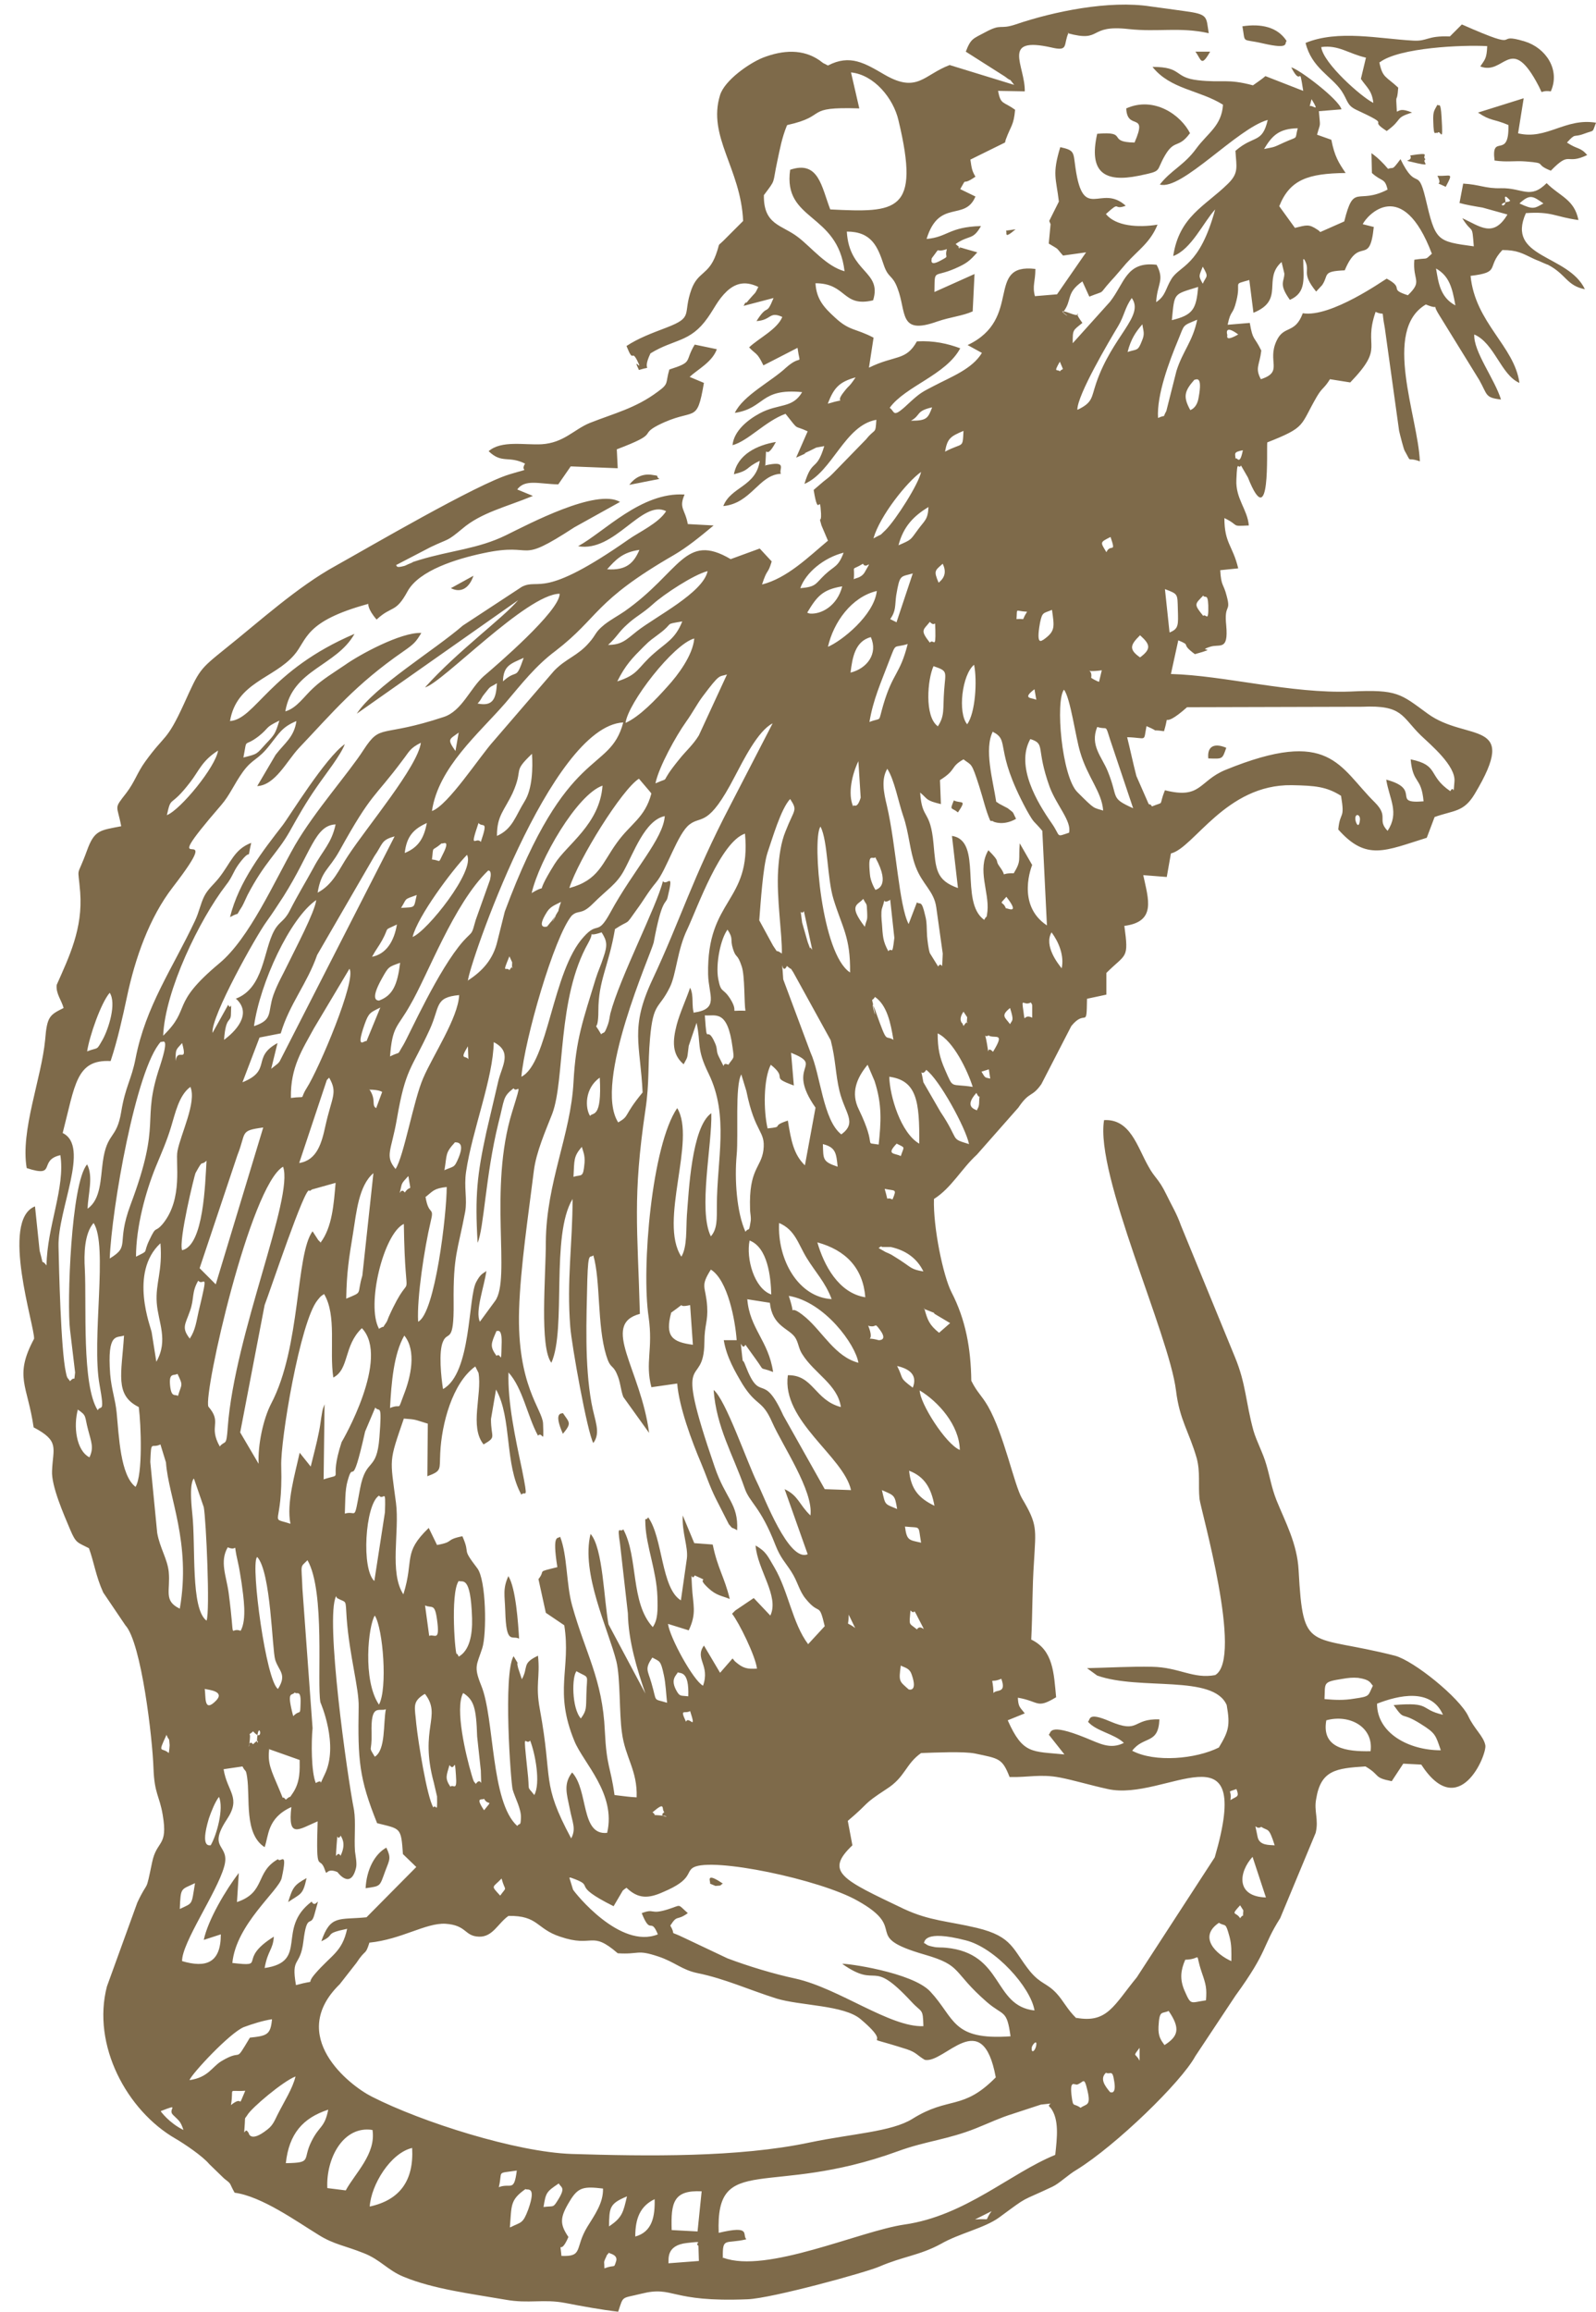 <?xml version="1.0" encoding="UTF-8" standalone="no"?><svg xmlns="http://www.w3.org/2000/svg" xmlns:xlink="http://www.w3.org/1999/xlink" clip-rule="evenodd" fill="#7e6a4a" fill-rule="evenodd" height="5011" image-rendering="optimizeQuality" preserveAspectRatio="xMidYMid meet" shape-rendering="geometricPrecision" text-rendering="geometricPrecision" version="1" viewBox="965.0 710.0 3462.0 5011.0" width="3462" zoomAndPan="magnify"><g><g id="change1_1"><path d="M2287 5594c1,1 20,4 14,19 -5,15 -1,5 -25,14 0,-15 -2,-12 2,-21 1,-2 3,-6 3,-7 1,-1 3,-4 5,-6zm193 -17l1 34 -66 5c1,-8 -6,-39 40,-44 43,-5 14,0 25,6zm-2 -30l-56 -3c-2,-60 4,-87 65,-84l-9 88zm602 -26l36 -18c-19,25 3,15 -36,18zm-737 37c0,-40 11,-66 42,-81 1,37 -5,71 -42,81zm-57 -22c1,-40 0,-49 39,-65 -8,34 -10,46 -39,65zm-215 2c4,-48 0,-59 34,-83 2,4 25,-10 6,44 -12,32 -15,27 -39,39zm112 63c-4,-41 -4,2 15,-42 -19,-28 -19,-42 3,-78 18,-30 30,-32 72,-27 1,31 -18,57 -34,83 -28,46 -8,65 -56,63zm-39 -107c5,-31 6,-33 33,-51 5,9 15,8 0,33 -13,21 -9,15 -33,18zm-97 -43c9,-37 -7,-29 39,-36 -6,48 -13,26 -39,36zm-280 42c3,-47 45,-116 92,-127 4,71 -27,113 -92,127zm766 112c-1,-47 5,-30 51,-41 -10,-10 12,-31 -60,-14 -7,-176 109,-75 389,-177 60,-22 108,-25 170,-50 30,-12 50,-22 79,-31l61 -20c41,-4 7,-3 21,7 19,25 14,65 10,102 -98,40 -195,132 -327,151 -97,14 -299,107 -393,72zm-818 -147l-40 -5c-3,-65 35,-136 98,-126 8,52 -38,94 -58,131zm-130 -59c7,-64 37,-98 92,-116 -8,40 -19,34 -36,68 -21,41 3,47 -56,48zm-271 -113c44,-17 14,-4 26,8 14,14 16,13 23,33 -31,-15 -49,-40 -49,-40zm1986 -57c16,-4 16,-21 24,13 8,34 -3,28 -15,37 -15,-11 -16,0 -19,-22 -6,-42 7,-26 10,-29zm-1834 44c7,-41 -9,-28 31,-31 -19,45 -1,7 -31,31zm37 59c-7,-14 -10,19 -7,-19 1,-16 -1,-8 6,-19 9,-15 76,-72 104,-83 -6,26 -25,55 -39,83 -6,12 -10,23 -22,32 -39,31 -41,6 -41,6zm1861 -129c10,5 14,-9 18,19 5,30 -9,23 -9,23 -11,-13 -23,-29 -9,-42zm73 -54l0 28c-9,-18 -16,-7 0,-28zm-234 0c0,-6 14,-22 9,-2 -3,10 -10,14 -9,2zm297 -80c26,38 21,55 -9,74 -8,-11 -14,-19 -13,-40 2,-37 7,-27 22,-34zm-1734 -148c70,-7 122,-43 165,-41 47,3 41,27 73,28 30,1 41,-29 64,-45 65,-1 60,28 112,45 73,25 66,-15 125,36 48,3 40,-9 88,7 36,12 51,29 85,36 59,12 111,36 171,55 52,16 147,14 183,45 83,70 -23,26 100,65 21,7 22,13 39,23 43,9 125,-120 154,38 -72,73 -101,40 -181,90 -45,28 -131,32 -222,51 -155,33 -355,30 -517,25 -120,-4 -325,-69 -433,-124 -50,-25 -185,-132 -70,-244l36 -46c21,-32 19,-15 28,-43zm-259 206c-36,60 -12,21 -62,51 -21,13 -28,35 -69,41 5,-14 88,-103 118,-115 19,-7 41,-14 61,-17 -3,34 -11,36 -49,40zm2029 -169c39,-1 19,-22 36,28 9,26 11,34 9,60 -35,5 -32,12 -47,-22 -10,-24 -8,-43 2,-66zm-567 -36c2,-2 -2,-30 91,-6 64,16 141,102 149,152 -91,-10 -66,-124 -192,-136 -8,-1 -20,0 -27,-2 -16,-3 -14,-5 -20,-8zm640 -44c15,9 14,-3 23,30 5,19 4,32 4,53 -32,-14 -73,-52 -27,-83zm46 -38l7 11c-2,23 3,3 -7,17 -9,-15 -22,-4 0,-28zm-2300 8c2,-48 2,-41 33,-56 -8,49 -4,42 -33,56zm698 -66c8,30 13,15 -3,37 -21,-23 -17,-16 3,-37zm1629 -47l29 88c-66,-2 -59,-55 -29,-88zm-1479 45c60,21 -7,12 93,62l20 -34c2,-2 5,-4 8,-6 25,24 47,24 80,9 64,-27 48,-43 65,-53 41,-23 275,26 356,72 115,64 4,76 146,117 83,24 58,36 135,103 36,31 43,15 51,74 -128,9 -120,-39 -174,-97 -39,-42 -185,-62 -191,-60 81,57 59,-16 150,82 23,25 25,13 26,53 -72,3 -183,-82 -277,-103 -47,-10 -103,-27 -148,-44l-93 -44c-39,-19 -16,-1 -31,-27 16,-25 13,-9 38,-27 -24,-21 -12,-18 -44,-8 -39,12 -27,-3 -56,8 20,50 19,7 35,46 -82,33 -180,-90 -184,-97l-8 -26zm-499 -47c-9,-16 -12,21 -9,-22 3,-39 0,-6 9,-22 1,3 13,16 0,43zm1997 -63c15,10 16,-1 29,40 -11,-1 -33,1 -37,-18 -8,-41 -6,-13 8,-22zm-401 415c-20,-19 -28,-38 -44,-55 -21,-22 -33,-19 -56,-46 -39,-48 -37,-76 -116,-95 -63,-15 -102,-15 -158,-41 -134,-64 -173,-80 -112,-138l-10 -53c51,-43 29,-33 84,-69 41,-26 41,-54 75,-78 30,-1 92,-4 117,1 52,11 59,10 75,51 40,1 67,-7 109,1 31,6 67,17 104,25 125,28 318,-147 232,148l-169 260c-50,61 -64,100 -131,88zm-919 -447c29,-25 18,-6 25,0 -18,13 27,10 -11,7 -22,-2 -1,4 -15,-7zm-366 -29c9,17 21,-1 0,25 -21,-31 -3,-21 0,-25zm-593 101c-1,-1 -24,9 -4,-58 5,-15 14,-37 22,-47 11,25 -5,83 -18,105zm2225 -122c7,18 1,15 -13,24 4,-25 -11,-15 13,-24zm-1532 -105c11,28 23,92 9,118 -18,-23 -9,-3 -15,-54 -10,-95 -5,-51 6,-64zm-175 53c12,17 11,-23 14,22 3,38 -6,18 -12,25 -13,-19 -8,-25 -2,-47zm-390 -34l65 23c0,20 2,47 -15,72 -11,16 0,1 -15,14 -13,-15 1,14 -15,-24 -17,-40 -25,-55 -21,-86zm337 -120c37,48 -13,74 19,192 0,0 7,30 7,30 1,43 -2,14 -8,24 -14,-23 -33,-143 -37,-181 -3,-37 -10,-48 18,-65zm-561 88c7,18 5,1 7,23 0,0 -1,14 -2,17 -15,-14 -25,4 -5,-39zm188 -7c25,28 13,-26 9,12 -3,28 10,-4 -9,16 -12,-15 -10,26 -7,-11 2,-19 -6,-5 7,-17zm2328 -24c51,-14 103,15 96,67 -52,1 -107,-6 -96,-67zm-2040 -24c-6,31 0,88 -24,103 -15,-25 -6,-7 -7,-51 -2,-66 16,-46 31,-52zm651 27c-14,-30 -3,-16 9,-23 15,46 -3,9 -9,23zm-483 -62c23,15 28,32 30,94l8 74c1,51 3,9 -11,29 -3,-6 -3,1 -9,-20 -13,-44 -36,-142 -19,-176zm-365 -1c3,5 13,-8 12,22 -1,31 0,13 -16,29 -15,-57 -3,-43 3,-51zm2485 125c-69,0 -138,-37 -138,-101 46,-18 117,-35 143,24 -52,-12 -24,-28 -107,-21 26,37 13,12 59,41 32,20 32,24 43,56zm-2681 -133c9,2 44,5 25,25 -28,29 -22,-10 -25,-25zm2429 23c2,-37 -5,-38 40,-45 12,-2 21,-3 33,-2 27,4 26,11 32,17 -11,22 -5,23 -40,28 -24,4 -42,3 -65,1zm-1403 -59c6,3 25,-4 23,52 -16,-2 -18,1 -25,-11 -15,-26 -1,-34 3,-42zm685 45c-1,-41 -11,-19 17,-31 12,33 -11,22 -17,31zm-200 -59c12,5 19,7 23,20 13,38 -7,31 -7,31 -20,-18 -22,-16 -17,-52zm-704 12c29,16 22,4 21,49 -1,31 1,35 -12,53 -20,-22 -20,-92 -9,-103zm164 -30c16,9 18,5 25,38 4,18 5,42 7,60 -32,-10 -21,1 -34,-43 -8,-28 -15,-30 2,-55zm-602 -91c18,28 28,159 9,193 -36,-53 -23,-172 -9,-193zm-82 -38c22,12 18,0 21,44 6,81 27,152 26,192 -2,116 1,155 40,252 51,13 52,8 56,67l29 28 -108 109c-60,6 -78,-6 -98,52 33,-15 3,-16 56,-27 -11,51 -34,56 -70,98 -23,27 10,10 -41,24 -11,-63 9,-38 16,-94 8,-66 16,-29 24,-59 15,-54 4,-9 -6,-28 -78,59 -5,130 -102,144 7,-39 18,-39 20,-68 -82,51 -12,66 -90,57 8,-84 101,-157 107,-184 14,-64 -3,-31 -8,-41 -50,28 -26,72 -89,93l4 -63c-28,36 -67,102 -76,145l37 -12c0,63 -33,73 -84,58 -1,-39 75,-148 91,-204 15,-51 -38,-36 6,-103 32,-48 1,-59 -7,-109l41 -6c7,14 7,4 10,23 7,46 -7,123 38,152 9,-24 5,-63 58,-87 -8,69 15,49 57,31 -4,124 4,69 16,106 5,15 1,-7 27,4 0,0 28,39 40,-8 3,-10 -1,-28 -2,-37 -2,-29 2,-63 -2,-89 -15,-76 -63,-417 -39,-464zm-64 -82c39,68 20,265 28,308 0,0 41,93 9,157 -17,35 2,5 -19,18 -10,-24 -10,-89 -7,-119l-22 -302c-2,-56 -6,-45 11,-62zm328 209c-1,-2 -3,-7 -4,-6 -3,11 -15,-131 4,-158 8,4 26,-15 29,81 1,37 -6,70 -29,83zm-73 -111c15,7 21,-6 26,31 7,50 -6,30 -17,35l-9 -66zm1053 11c13,12 3,-11 16,15 24,47 8,10 -2,26 -18,-15 -17,-6 -14,-42zm-134 9l14 29c-22,-17 -14,1 -14,-29zm-1283 -125c30,33 32,200 39,223 8,25 26,31 6,63 -26,-17 -59,-265 -46,-285zm-64 -21c25,11 10,-19 22,32 3,12 6,33 8,45 4,30 12,79 -2,104 -26,-10 -11,33 -26,-82 -5,-37 -20,-68 -2,-99zm319 74c-30,-24 -21,-167 9,-186 11,12 15,-21 13,36l-23 149zm1150 -119c36,4 28,-5 35,35 -26,-6 -31,-4 -35,-35zm-1542 -103l21 61c5,26 14,227 6,246 -35,-26 -23,-161 -31,-233 -7,-66 2,-72 3,-75zm1492 24c27,12 28,10 33,41 -28,-12 -25,-7 -33,-41zm-1565 -99l12 39c5,74 55,174 30,317 -36,-17 -20,-39 -24,-80 -3,-28 -19,-51 -25,-84l-15 -154c2,-50 2,-28 22,-38zm1624 57c34,13 48,38 55,76 -33,-16 -51,-35 -55,-76zm-1224 93c1,-21 0,-51 6,-71 14,-51 7,31 38,-107l22 -52c9,12 15,-14 9,65 -6,76 -29,42 -42,111 -14,75 -7,46 -33,54zm-580 -226c21,14 15,14 23,44 7,27 13,39 3,60 -29,-15 -35,-68 -25,-104zm1827 -41c40,24 86,75 87,129 -31,-13 -87,-102 -87,-129zm-1726 -119c-5,82 -21,129 32,155 5,38 9,147 -7,173 -33,-25 -36,-110 -41,-161 -3,-30 -11,-49 -14,-83 -7,-93 15,-78 30,-84zm116 83c13,27 9,21 1,48 -6,-5 -14,5 -17,-22 -3,-30 8,-21 16,-26zm1561 -17c26,6 45,19 34,47 -31,-23 -19,-18 -34,-47zm-1100 91c3,-55 8,-117 31,-157 27,33 14,90 -1,128 -15,39 -3,18 -30,29zm-144 155l2 -163c-4,11 -4,10 -6,22 -2,10 -3,23 -6,37 -5,26 -13,55 -18,76l-24 -30c-10,46 -29,109 -20,154 -49,-16 -16,11 -20,-125 -2,-55 41,-314 79,-360 8,-10 7,-8 14,-13 28,47 11,122 20,181 35,-18 22,-69 62,-107 62,65 -42,244 -44,247 -30,92 9,65 -40,81zm375 -322c1,2 13,-10 11,31 -1,48 -1,14 -11,23 -15,-21 -12,-26 0,-54zm807 -11c20,5 11,-10 25,9 17,23 -2,22 -3,22 -38,-10 -5,11 -23,-32zm-429 -28c42,-30 6,-9 42,-17l6 86c-45,-6 -61,-18 -47,-70zm549 -9c45,18 7,2 30,15l27 16 -24 21c-21,-17 -25,-27 -32,-53zm-293 -28c78,13 145,106 151,145 -50,-13 -77,-66 -114,-98 -47,-40 -17,14 -37,-47zm-92 7l51 8c5,50 40,55 54,74 8,11 8,25 16,37 26,42 77,66 84,115 -57,-15 -60,-70 -115,-69 -14,99 121,176 137,249l-57 -2 -90 -160c-45,-99 -49,-22 -82,-108 -7,-19 -5,-1 -7,-19 -6,-55 -2,-9 7,-26l23 32c21,29 4,14 37,27 -10,-68 -51,-94 -56,-158zm-1207 86c-19,-24 -10,-31 0,-60 10,-28 3,-40 18,-66 11,14 24,-29 1,66 -5,22 -7,41 -19,59zm410 -22c-28,-51 10,-206 54,-227 3,209 23,77 -33,202 -1,3 -4,11 -6,13 -12,17 3,1 -16,13zm-483 71l-10 -63c-1,-9 -50,-129 19,-193 5,61 -11,86 -8,129 3,42 26,81 -1,128zm1287 -262c39,15 46,78 47,117 -37,-13 -55,-78 -47,-117zm-1414 368c-35,-55 -24,-227 -28,-306 -2,-33 -1,-77 19,-100 32,48 -5,253 13,351 12,66 2,42 -4,55zm1694 -352c2,-1 6,-5 7,-2l19 0c32,7 57,24 71,53 -26,-4 -27,-9 -47,-22 -1,-1 -22,-14 -22,-14 -2,-1 -4,-2 -6,-3 -2,-1 -5,-2 -7,-3 -2,-1 -5,-3 -7,-4 -2,-1 -5,-3 -7,-4zm-133 -12c62,17 99,56 104,119 -58,-9 -90,-70 -104,-119zm-83 -42c35,15 41,45 60,76 19,31 40,52 54,89 -72,-4 -118,-85 -114,-165zm-994 43c-2,-2 -5,-6 -5,-5l-13 -20c-37,50 -25,251 -90,374 -17,33 -29,89 -27,130l-40 -68 53 -276c11,-28 89,-262 97,-248 1,2 5,-3 7,-3l50 -14c-4,45 -7,96 -33,130zm-301 16c-8,-21 27,-163 29,-167 18,-33 10,-14 24,-27 -3,49 -6,184 -53,194zm529 -116c15,-12 17,-18 45,-21 0,58 -25,274 -62,292 -3,-52 14,-161 27,-216 9,-36 -4,-11 -11,-55zm995 -17c23,5 27,-1 17,23 -17,-8 -7,11 -17,-23zm-1168 238c1,-58 6,-88 15,-143 7,-43 12,-102 44,-129l-24 222c-13,43 3,34 -35,50zm135 -265c6,40 6,15 -8,35 -10,-15 -15,20 -7,-16 2,-7 8,-12 14,-19zm-409 586c-26,-46 6,-51 -25,-87 -11,-29 91,-479 162,-520 24,66 -105,362 -120,565 -3,43 -5,27 -17,41zm767 -586c2,-36 0,-43 18,-64 3,10 7,18 6,34 -3,35 -6,25 -24,31zm373 120c-19,-42 -24,-114 -19,-167 4,-43 -4,-150 10,-174l11 36c19,94 42,85 37,128 -5,39 -32,40 -29,128 0,9 3,19 1,28 -4,25 -3,10 -11,21zm328 -191c20,10 16,5 9,27 -13,-7 -33,-2 -9,-27zm-160 1c28,7 29,20 32,49 -33,-11 -31,-16 -32,-49zm-821 57c6,-35 1,-37 23,-61 1,1 23,-4 8,33 -10,24 -10,18 -32,28zm-496 247l-35 -35 82 -245c20,-50 4,-53 56,-60l-103 340zm1197 -338c-9,-39 -9,-107 7,-138 40,32 -5,25 50,45l-6 -71c74,30 -13,25 53,119l-23 125c-24,-23 -30,-53 -37,-97 -40,13 -5,13 -44,17zm-385 -27c-11,-17 -12,-60 21,-83 5,91 -16,74 -21,83zm838 -50c9,19 7,-4 6,18 0,14 -3,14 -5,20 -1,-2 -30,-6 -1,-38zm-236 -61l15 35c17,52 14,90 9,138 -35,-6 -1,11 -43,-76 -18,-36 -5,-68 19,-97zm-1233 213l60 -180c1,-1 4,-4 5,-5 19,33 6,41 -8,104 -8,37 -18,75 -57,81zm-354 204c0,-66 21,-142 43,-196 12,-29 24,-56 33,-86 9,-29 17,-69 42,-87 14,33 -21,102 -28,139 -5,24 13,103 -32,158 -18,21 -13,1 -29,35 -15,31 1,21 -29,36zm506 -363c22,0 28,5 28,5l-13 35c-11,-6 1,-18 -15,-41zm1208 -43c28,20 86,126 93,161 -43,-13 -19,-6 -62,-70l-37 -64c-7,-41 -6,-7 7,-28zm-80 15c59,8 66,52 65,145 -40,-23 -64,-103 -65,-145zm200 -11l16 -5 3 20c-12,-3 -10,0 -19,-15zm-818 -31l14 31 -14 -31zm-275 402c14,-32 17,-145 45,-259 14,-54 9,-57 33,-76 8,13 21,-26 -3,51 -52,168 -2,362 -37,410l-33 45c-11,-22 10,-78 14,-110 -7,6 -12,5 -22,24 -18,33 -10,198 -72,232 -4,-25 -10,-81 0,-103 10,-24 24,7 23,-84 -1,-104 9,-112 25,-197 5,-28 -3,-53 2,-87 13,-89 59,-203 60,-281 41,21 18,51 10,84 -9,39 -17,72 -26,111 -20,92 -25,138 -19,239zm-798 35c4,-108 57,-413 111,-471 2,4 21,-18 -2,53 -42,124 6,115 -64,301 -32,86 1,88 -45,116zm1796 -489c34,16 65,81 76,116 -50,-8 -41,6 -60,-37 -12,-27 -16,-47 -16,-78zm-1018 56c-6,-9 -20,3 -1,-28l1 28zm-635 4c0,-27 0,-23 14,-39 13,47 -10,8 -14,39zm1764 -55c14,7 36,-9 9,35 -16,-17 -7,18 -13,-17 -5,-31 -7,-11 4,-19zm-616 -44c23,2 49,-14 60,69 4,28 3,20 -9,38 -19,-9 -1,21 -21,-18 -6,-12 -2,-16 -8,-29 -19,-44 -17,13 -22,-59zm561 -8l8 12c-3,29 7,-3 -8,19 -1,-2 -3,-8 -3,-6 0,0 -9,-8 3,-25zm101 -8c9,29 5,25 0,35 -11,-15 -21,-18 0,-35zm-1396 72c-3,-4 -25,23 -4,-37 9,-25 12,-25 34,-36l-30 73zm1444 -51c-20,-10 -15,16 -19,-14 -5,-33 0,-10 16,-19 1,2 3,3 3,7l0 26zm-341 -45c26,18 34,56 40,93 -19,-12 -12,13 -38,-60 -18,-52 6,41 -5,-12 -5,-23 -4,-9 3,-21zm-1040 373c-24,-29 -9,-39 3,-109 19,-110 31,-106 71,-193 23,-50 10,-70 64,-75 -2,49 -57,131 -78,180 -21,48 -42,170 -60,197zm-669 -255c5,-33 30,-105 49,-127 15,23 -2,77 -15,101 -15,26 -8,16 -34,26zm1389 -264c14,21 5,20 12,42 7,22 9,8 19,38 7,21 5,79 8,96 -42,-2 -11,9 -33,-26 -16,-25 -20,-11 -26,-43 -6,-32 5,-88 21,-108zm128 78c16,14 5,0 15,15l81 147c11,43 10,72 19,110 12,49 39,68 4,94 -40,-31 -45,-130 -67,-178l-59 -158c-4,-64 -4,-5 8,-29zm-1075 286c-1,-66 25,-104 50,-150l77 -129c16,23 -66,217 -93,259 -17,27 3,16 -34,21zm474 -306l6 13c-2,28 6,-2 -6,17 -7,-9 -17,11 0,-30zm-283 96c0,-1 -23,4 7,-49 14,-25 14,-24 39,-33 -6,48 -16,71 -46,82zm1459 -148c15,20 28,50 22,78 -8,-10 -39,-49 -22,-78zm-1474 53c10,-18 13,-20 22,-36 17,-31 1,-19 32,-34 -6,36 -23,64 -54,70zm1124 -124l9 83c-5,44 -5,18 -13,29 -12,-22 -12,-32 -14,-61 -1,-8 -2,-24 0,-31 12,-36 -4,-5 19,-20zm-58 -1c7,15 7,5 8,28 1,21 -1,14 -5,32 -37,-48 -15,-47 -4,-60zm-129 27l18 83c-10,-15 1,12 -10,-17l-12 -42c-5,-41 -4,-13 4,-25zm-556 32c0,0 -28,10 -1,-32 8,-12 19,-15 30,-21 -12,35 1,7 -12,30 -21,37 16,-23 -8,11 -1,2 -4,4 -5,6 -1,1 -3,4 -5,6zm-637 216c13,-93 78,-234 135,-273 -3,26 -46,107 -61,138 -12,25 -23,43 -32,68 -13,38 0,53 -41,67zm1632 -280c32,41 0,23 -1,25 -7,-18 -17,-5 1,-25zm-1313 24c14,-22 4,-17 34,-28 -7,29 -1,26 -34,28zm1029 -109c35,64 1,69 0,70 -2,-3 -11,-19 -12,-34 -5,-51 6,-30 12,-37zm-1053 432c5,-68 16,-63 43,-111 39,-66 95,-221 170,-293 0,0 9,-2 4,20l-31 87c-10,35 -5,22 -27,46 -54,61 -117,203 -130,225 -16,26 -3,12 -29,25zm934 -499c16,32 14,111 28,157 19,62 37,82 36,159 -62,-40 -82,-285 -65,-315zm-274 407c-7,-19 0,-40 -9,-58 -8,24 -22,54 -29,80 -9,35 -11,64 15,86 10,-19 7,-10 11,-40l17 -50c10,46 -1,55 26,110 45,92 18,187 18,287 0,29 1,50 -13,66 -28,-56 3,-199 1,-267 -43,30 -49,172 -53,221 -2,29 1,69 -12,90 -50,-76 33,-253 -9,-322 -55,80 -78,346 -62,453 10,70 -8,98 6,152l56 -8c4,51 32,126 52,173 11,26 18,49 32,77l28 55c11,13 3,4 18,13 3,-58 -25,-67 -49,-138 -93,-270 -23,-161 -22,-270 0,-37 8,-44 6,-77 -3,-45 -16,-42 8,-80 37,23 53,111 56,153l-28 0c6,37 25,69 41,96 31,49 42,32 64,82 22,50 90,149 83,202 -25,-24 -26,-43 -56,-57l50 141c-41,18 -94,-124 -109,-154 -22,-44 -69,-182 -95,-202 6,81 42,140 67,212 11,33 34,39 67,124 11,28 21,37 34,57 15,23 17,42 32,60 31,38 28,4 41,59l-36 39c-34,-45 -43,-115 -73,-166 -15,-25 -17,-34 -41,-48 4,53 52,110 32,152l-36 -38 -40 27c-2,2 -5,5 -7,7 15,19 51,92 54,119 -21,1 -30,0 -48,-16 -1,-1 -3,-4 -5,-6l-27 31 -35 -59c-21,29 14,42 -2,87 -21,-11 -72,-104 -76,-134l45 14c18,-38 9,-55 7,-95 -2,-44 -2,-9 6,-24 40,18 -1,-1 29,27 18,17 30,17 47,24 -12,-49 -26,-65 -37,-118l-40 -3 -25 -60c-2,37 12,68 9,93l-13 91c-43,-26 -39,-136 -71,-180 -6,10 -7,-5 -6,16 2,47 24,100 26,155 1,31 1,51 -10,67 -49,-53 -31,-151 -64,-212 -7,9 -14,-14 -7,32l17 150c1,60 20,122 38,174l-80 -150c-10,-52 -12,-166 -39,-196 -21,86 38,205 56,276 9,37 6,112 12,154 7,55 34,82 32,141 -19,-1 -22,-2 -48,-5 -9,-65 -17,-59 -21,-139 -5,-112 -42,-168 -71,-272 -13,-47 -10,-108 -26,-149 -4,6 -18,-10 -6,66 -48,12 -24,5 -41,26l16 73 40 27c15,95 -23,142 22,251 19,47 91,114 71,199 -58,6 -40,-92 -76,-131 -19,25 -12,45 -5,79 6,31 14,43 3,64 -66,-123 -39,-123 -68,-280 -10,-54 1,-69 -4,-116 -36,17 -20,24 -35,51l-8 -24c-6,-22 6,1 -10,-26 -23,39 -6,273 -2,289 5,18 19,42 18,62 -1,19 -2,9 -8,17 -58,-52 -49,-233 -78,-304 -17,-42 -10,-44 2,-81 10,-30 9,-149 -11,-174 -36,-47 -13,-26 -32,-69 -39,8 -16,12 -55,19l-18 -37c-57,55 -31,67 -55,144 -31,-47 -8,-136 -16,-198 -13,-99 -16,-87 17,-183 28,2 22,2 52,11l-1 114c32,-12 26,-14 28,-51 3,-62 26,-151 76,-187l7 14c8,47 -20,117 11,155 29,-17 16,-13 16,-55l11 -64c35,63 18,162 55,228 8,-11 16,19 1,-56 -14,-66 -31,-144 -29,-209 31,34 41,95 64,137 10,-11 13,25 11,-26 -1,-31 -57,-82 -52,-247 3,-93 20,-204 32,-301 5,-41 26,-88 40,-124 28,-75 10,-250 78,-370 18,-33 -9,-10 29,-23 12,19 13,28 4,54 -6,19 -11,28 -17,47 -27,89 -43,130 -48,224 -6,114 -59,217 -60,346 0,75 -14,228 12,262 33,-73 -2,-276 46,-355 0,98 -13,176 -5,277 3,40 37,229 50,252 17,-23 3,-48 -4,-87 -15,-83 -11,-180 -9,-267 2,-65 6,-45 13,-53 16,55 8,152 28,217 9,30 14,19 23,40 8,17 8,34 14,50l56 78c-18,-138 -106,-235 -20,-258 -5,-187 -16,-253 12,-442 9,-59 5,-99 10,-155 7,-80 19,-62 43,-111 14,-28 16,-81 38,-126 22,-47 72,-189 125,-207 14,150 -83,140 -80,305 1,46 25,75 -31,83zm-611 -168c11,-45 86,-145 118,-178 19,34 -87,166 -118,178zm42 -168c4,-32 -2,-15 21,-35 1,3 21,-12 2,25 -10,20 -3,12 -23,10zm-349 455l14 -57c-57,31 -11,59 -76,85l37 -97 46 -9c19,-64 57,-107 79,-170l124 -214c19,-27 14,-35 44,-43l-249 487c-1,2 -3,4 -5,6l-14 11zm455 -493c-10,-13 -26,21 -5,-41 9,11 22,-9 5,41zm-165 24c4,-36 19,-52 48,-65 -6,30 -16,52 -48,65zm253 485c7,-81 71,-303 109,-349 15,-14 20,0 46,-26 32,-32 51,-42 67,-71 22,-40 46,-110 89,-119 -3,49 -68,117 -118,209 -29,53 -26,17 -58,53 -68,74 -77,274 -135,303zm-620 -170c39,34 -3,74 -25,90 4,-54 15,-35 15,-57 1,-35 1,-4 -6,-19l-34 61c-4,-35 95,-211 117,-241 15,-21 20,-29 37,-55 60,-95 68,-154 113,-156 -9,42 -28,56 -48,94 -18,33 -32,55 -52,94 -12,23 -22,22 -33,42 -24,43 -22,125 -84,148zm2429 -388c-1,-14 11,-11 10,1 -2,21 -9,8 -10,-1zm-1244 291c-18,-13 -4,5 -19,-17l-30 -55c3,-38 8,-117 18,-147 10,-29 29,-95 49,-116 17,26 9,21 -10,70 -10,24 -14,54 -16,83 -4,62 9,140 8,182zm155 -318c-13,-29 -2,-72 11,-99l5 79c-9,30 -17,10 -16,20zm-616 176c20,-63 115,-215 151,-237l23 27c1,1 3,4 4,5 -14,53 -45,65 -75,107 -32,44 -39,81 -103,98zm-82 12c17,-74 99,-215 154,-234 -6,84 -78,128 -104,170 -50,80 -7,37 -50,63zm772 -270c15,23 24,72 34,101 13,37 14,75 27,110 15,40 40,53 45,89l14 100c-2,49 0,13 -10,28l-18 -29c-3,-9 -5,-26 -6,-37 -1,-15 0,-30 -4,-44 -8,-36 -11,-23 -18,-29l-18 47c-21,-40 -27,-170 -47,-256 -7,-29 -13,-58 1,-81zm310 -65c34,11 11,18 42,104 15,40 48,74 42,99 -30,10 -17,9 -38,-21 -30,-43 -79,-123 -46,-182zm-1157 209c0,-43 16,-54 34,-92 25,-56 -2,-43 42,-85 2,30 1,76 -16,103 -20,32 -26,60 -60,75zm-716 -44c10,-45 6,-13 51,-72 18,-23 25,-46 60,-68 -5,35 -81,128 -111,140zm1791 -181c40,20 1,35 74,170 18,32 14,21 34,45l10 205c-68,-45 -32,-131 -32,-131l-27 -47c-3,37 4,37 -13,65 -35,-1 -11,12 -31,-15 -11,-15 4,-7 -24,-35 -25,42 2,90 -2,132 -2,19 -2,8 -7,19 -55,-39 -2,-172 -70,-182l13 113c-48,-17 -48,-41 -53,-96 -7,-76 -25,-50 -29,-111 17,14 11,17 45,25l-2 -52c37,-23 21,-28 51,-45 18,14 17,5 34,58 9,28 14,52 24,75 2,1 6,0 7,2 0,0 21,10 49,-6 -9,-18 -3,-11 -18,-23l-19 -10c-1,-1 -4,-3 -6,-4 -7,-46 -27,-115 -7,-153zm-1464 349c8,-48 24,-49 47,-90 72,-130 74,-112 138,-198 14,-18 15,-25 39,-37 -7,52 -116,181 -158,245 -20,30 -32,62 -66,80zm1692 -359c22,7 16,-8 27,27l50 149c-51,-23 -31,-21 -55,-80 -13,-32 -39,-56 -23,-96zm-1393 52c-19,-27 -13,-25 7,-40l-7 40zm1457 -30c44,1 35,12 42,-24 35,15 2,6 38,11 15,-51 -12,3 50,-52l380 -1c88,-4 85,21 127,62 22,21 76,66 73,100 -3,38 0,5 -9,21 -50,-34 -23,-56 -86,-69 5,55 23,36 28,91 -72,6 -2,-26 -81,-47 7,43 29,71 3,111 -24,-25 4,-30 -28,-62 -78,-77 -96,-163 -324,-70 -58,24 -52,64 -131,44 -15,37 1,23 -28,35 -2,-2 -4,-6 -5,-4 -1,1 -4,-4 -4,-5l-25 -57c-7,-27 -14,-60 -20,-84zm-1051 770c-43,52 -27,50 -53,65 -55,-86 72,-367 77,-390 18,-97 26,-82 30,-97 15,-61 -1,-24 -10,-36 -13,54 -94,210 -114,287 -2,9 -2,14 -5,23 -9,25 -8,15 -15,22 -20,-35 -6,4 -6,-51 0,-66 22,-95 36,-177 35,-23 20,-4 47,-42 17,-23 23,-36 42,-59 23,-27 47,-107 73,-126 26,-20 40,8 98,-104 18,-34 50,-99 82,-115l-92 178c-82,157 -107,246 -169,378 -49,105 -26,138 -21,245zm-379 -242c1,-30 179,-552 337,-560 -30,113 -121,44 -257,410l-16 64c-9,39 -32,65 -65,86zm-487 -484c9,-46 -1,-20 33,-46 25,-20 12,-18 45,-34 -9,29 -10,30 -29,50 -21,23 -17,22 -49,30zm1780 -147c14,18 25,102 35,135 16,55 47,86 50,127 -22,-7 -17,-1 -56,-40 -34,-34 -48,-198 -29,-222zm-64 -1l4 23c-8,-5 -33,-1 -4,-23zm-1208 31c10,-11 6,-10 15,-21 15,-19 9,-12 27,-23 -2,33 -8,51 -42,44zm1062 45c-21,-25 -11,-108 15,-129 7,34 3,104 -15,129zm-64 4c-29,-21 -22,-102 -9,-130 32,11 26,11 23,53 -3,40 2,54 -14,78zm-612 123c8,-36 44,-101 66,-132 15,-21 24,-39 36,-55 39,-52 35,-42 53,-48l-61 132c-12,20 -30,36 -41,50 -51,62 -15,37 -53,54zm968 -244l-6 25c-4,-1 -17,-8 -17,-9 4,-24 -23,-10 23,-16zm-1299 24c1,-34 16,-38 45,-51 -18,52 -13,22 -45,51zm795 88c8,-48 24,-83 43,-133 16,-41 8,-26 40,-36 -17,67 -32,61 -53,132 -12,41 -2,26 -30,37zm587 -188c21,19 26,29 0,48 -26,-18 -20,-28 0,-48zm-628 81c4,-33 10,-68 44,-77 16,36 -8,68 -44,77zm-488 109c5,-43 104,-171 149,-183 -3,36 -35,79 -58,104 -25,28 -60,65 -91,79zm660 -219c13,14 11,-10 12,18 1,44 -4,17 -12,27 -22,-28 -14,-27 0,-45zm265 -26c5,37 8,46 -19,65 -1,-1 -17,18 -7,-37 5,-24 7,-20 26,-28zm245 -45c29,11 27,10 28,44 1,34 2,42 -18,50l-10 -94zm-1188 200c18,-36 33,-51 57,-75 17,-17 17,-15 35,-29 32,-24 8,-19 49,-26 -15,38 -35,46 -61,69 -37,32 -33,46 -80,61zm889 -151c-15,23 0,14 -23,16 2,-26 -4,-17 23,-16zm382 -35c4,7 10,-6 11,21 1,40 -5,17 -11,23 -21,-26 -18,-25 0,-44zm-814 111c12,-53 51,-108 106,-121 -6,53 -77,109 -106,121zm-45 -74c21,-35 33,-50 76,-57 -11,43 -46,61 -70,59 -1,0 -4,-1 -6,-2zm736 -69l17 -7 -17 7zm-542 90l-14 -7c13,-18 10,-29 13,-51 8,-47 9,-40 36,-48l-35 105zm-626 49c20,-18 22,-27 41,-44 18,-17 34,-24 56,-44 24,-22 90,-65 119,-72 -10,47 -112,98 -153,130 -24,19 -33,30 -64,30zm717 -135c-11,-26 -8,-26 9,-41 8,17 5,30 -9,41zm-184 -7c3,-34 -8,-17 20,-34 7,14 23,-15 4,18 -8,14 -23,13 -24,16zm-116 19c12,-34 51,-66 94,-77 -12,32 -20,28 -41,48 -21,20 -18,26 -53,29zm-419 -41c18,-20 33,-37 70,-42 -12,28 -28,45 -70,42zm1083 -37c-13,-22 -15,-21 9,-33 13,38 0,13 -9,33zm-451 -15c11,-42 34,-64 65,-83 -1,27 -8,29 -22,48 -18,24 -13,22 -43,35zm-54 -16c14,-48 72,-121 103,-143 -5,26 -55,104 -77,126 -17,16 -3,5 -26,18zm785 -172c0,-10 -6,-14 16,-18 -7,35 -12,14 -16,18zm-630 -15c5,-29 12,-33 40,-45 -2,40 0,24 -40,45zm-74 -67c22,-12 10,-21 46,-29 -9,24 -12,29 -46,29zm606 -23c-16,-29 -13,-41 9,-66 1,2 19,-14 9,39 -2,13 -8,23 -18,27zm-786 -15c13,-33 24,-46 60,-56 -17,25 -11,13 -25,31 -25,31 15,11 -35,26zm503 -90c10,24 7,12 0,21 -5,-6 -15,5 0,-21zm363 -59c0,0 -7,-23 24,0 -32,18 -22,1 -24,0zm-216 38c7,-28 18,-44 32,-60 2,15 6,20 -1,36 -9,23 -10,17 -31,24zm66 143c-3,-50 24,-122 44,-170 14,-34 8,-29 41,-43 -10,48 -31,67 -45,111l-22 87c-10,18 2,6 -18,15zm-175 -18c0,-32 68,-147 89,-182 13,-22 14,-39 29,-60 28,39 -42,82 -77,184 -11,32 -7,42 -40,58zm205 -194c6,-61 3,-55 57,-72 -4,49 -12,61 -57,72zm67 -79c-10,-18 -8,-16 0,-37 14,24 8,19 0,37zm548 47c-34,-18 -37,-52 -42,-80 28,16 35,40 42,80zm-1117 -97c-26,14 -18,-4 -19,-5 23,-30 3,-10 33,-20 -6,21 8,13 -14,25zm789 -3c16,27 -9,27 26,70l13 -14c15,-22 -1,-30 49,-32 32,-77 54,-6 63,-94l-24 -6c9,-19 86,-105 150,64 -17,15 -5,8 -38,13 -4,47 19,45 -14,77 -44,-14 -5,-14 -46,-36 -6,3 -121,85 -182,75 -17,46 -41,25 -57,60 -21,45 16,67 -34,83 -13,-25 -3,-29 1,-62 -16,-33 -18,-20 -25,-60l-48 4c7,-34 11,-19 19,-52 11,-44 -10,-34 28,-45l9 71c69,-28 19,-73 61,-110l6 25c0,18 -13,22 12,57 37,-16 29,-48 29,-88zm467 -121c23,-21 29,-16 52,0 -20,11 -22,14 -52,0zm-31 -9c-3,-14 10,2 11,3l-3 2c-32,5 -3,18 -8,-5zm-523 -109c18,-30 33,-44 73,-45 -7,27 3,16 -30,31 -24,11 -18,9 -43,14zm99 -93l4 -15c19,31 3,12 -4,15zm-1133 41c91,-20 33,-40 156,-36l-18 -78c50,5 92,56 103,104 48,200 -4,200 -148,193 -19,-49 -25,-107 -87,-86 -16,112 103,92 118,220 -40,-11 -72,-52 -101,-74 -35,-27 -75,-26 -74,-91 27,-36 18,-22 29,-73 6,-28 10,-51 21,-78zm608 -199c77,21 42,-19 132,-9 64,7 111,-5 174,9 -6,-36 0,-41 -53,-48 -27,-4 -45,-6 -73,-10 -90,-14 -211,11 -293,39 -36,12 -29,-3 -66,17 -26,14 -31,13 -42,42l85 54c19,15 4,-2 20,18l-140 -43c-56,21 -70,62 -141,21 -43,-25 -75,-45 -123,-20 -15,-8 -6,-2 -18,-11 -36,-25 -79,-23 -123,-6 -30,12 -83,49 -93,81 -28,90 45,159 50,273 -12,12 -21,21 -35,35 -26,27 -12,5 -24,38 -16,44 -39,37 -53,75 -20,55 6,60 -54,83 -34,13 -61,23 -87,40 16,40 10,6 23,31 15,30 -12,-12 4,21 35,-11 4,8 25,-36 52,-32 86,-23 124,-77 15,-21 22,-39 42,-58 23,-21 45,-20 68,-9 -8,17 -7,12 -17,24 -5,5 -9,12 -10,10 -1,-2 -3,4 -5,7l65 -17c-17,42 -11,9 -37,50 33,-2 27,-22 56,-9 -11,27 -51,46 -72,66 16,17 17,10 31,39l74 -38c6,44 11,11 -25,43 -32,30 -93,60 -111,98 66,-10 54,-54 146,-45 -21,36 -51,24 -92,46 -26,14 -56,38 -59,69 34,-9 71,-52 115,-68 31,39 16,23 48,38l-25 57c46,-20 -3,0 30,-15 21,-10 6,-5 31,-10 -17,57 -26,25 -43,82 61,-26 87,-127 156,-139 -2,33 -2,17 -22,42l-73 75c-8,8 -10,9 -20,17l-21 18c11,68 13,1 16,51 1,24 -6,2 1,26l14 33c-42,35 -88,81 -143,95 12,-37 12,-20 21,-50l-26 -28 -63 23c-100,-59 -109,28 -230,113 -13,9 -30,18 -44,29 -21,17 -17,21 -33,39 -25,29 -50,34 -76,61l-131 152c-30,33 -99,140 -134,152 14,-95 102,-168 160,-235 34,-40 65,-80 108,-112 96,-74 82,-107 257,-208 29,-17 56,-39 86,-64l-56 -3c-6,-33 -20,-34 -7,-64 -94,-6 -174,81 -231,112 80,14 138,-102 191,-76 -16,26 -60,46 -81,61 -190,133 -193,83 -232,103l-128 84c-61,53 -193,133 -230,191l350 -246c-33,39 -131,110 -202,189 37,-9 220,-202 292,-203 1,37 -138,156 -165,179 -29,26 -47,75 -86,88 -139,46 -136,13 -174,71 -32,50 -106,133 -149,207 -45,79 -99,202 -164,256 -109,91 -59,96 -122,157 4,-98 79,-252 136,-326 15,-19 15,-28 28,-46 32,-43 16,2 27,-46 -37,14 -44,43 -70,76 -11,14 -24,24 -32,40 -8,16 -11,34 -20,53 -49,104 -107,185 -129,299 -9,46 -22,60 -31,115 -10,61 -31,43 -40,109 -5,36 -4,81 -33,101 1,-31 13,-70 -1,-96 -35,40 -44,303 -37,359l11 92c-3,25 1,5 -11,19 -5,-8 -6,-4 -9,-19 -11,-49 -15,-227 -16,-273 -2,-81 69,-217 9,-246 27,-104 29,-160 104,-156 15,-45 26,-95 35,-137 18,-86 49,-174 100,-240 128,-166 -54,6 105,-178 19,-22 27,-44 47,-72 22,-30 32,-24 59,-59 20,-25 26,-38 57,-51 -5,35 -25,47 -45,73l-40 68c39,-2 64,-54 90,-82 75,-79 123,-138 227,-210 23,-16 27,-20 39,-40 -44,-2 -134,47 -165,69 -25,17 -50,32 -69,50 -20,18 -36,44 -61,51 15,-91 111,-98 150,-168 -185,79 -215,185 -270,189 14,-84 95,-92 139,-143 29,-33 21,-73 161,-111 0,0 -2,11 18,34 33,-31 41,-13 67,-61 25,-46 108,-71 165,-83 117,-25 68,28 197,-56l99 -55c-51,-30 -198,48 -247,72 -61,30 -120,33 -189,54 -31,10 -1,0 -21,8 -3,1 -10,5 -12,5 -19,5 -14,-1 -17,-2l75 -39c42,-20 34,-11 69,-40 41,-35 95,-47 153,-71l-34 -14c17,-23 47,-12 89,-11l27 -39 102 4 -2 -41c95,-36 47,-30 89,-52 81,-41 84,1 100,-92l-31 -13c17,-16 49,-32 59,-60l-48 -10c-23,38 -2,37 -55,54 -9,30 0,30 -25,48 -48,36 -95,47 -148,68 -34,14 -56,43 -104,46 -38,2 -87,-9 -115,15 29,28 43,9 79,27 -13,21 20,7 -33,23 -71,21 -307,159 -377,198 -84,46 -166,121 -240,180 -57,46 -56,45 -90,120 -38,83 -40,64 -84,125 -18,25 -22,43 -41,68 -28,36 -20,24 -11,72 -46,9 -58,8 -74,52 -24,66 -20,28 -15,91 6,79 -24,140 -51,201 -2,19 11,34 15,50 -30,15 -36,18 -40,69 -8,84 -54,197 -40,278 67,22 24,-17 73,-28 11,70 -29,155 -30,239 -14,-18 -4,9 -15,-32l-10 -96c-76,30 0,262 -2,287 -44,82 -14,101 -1,192 57,30 42,44 40,94 -2,33 26,96 39,127 13,31 16,28 41,41 11,30 15,61 31,96l48 71c35,38 59,247 61,310 2,56 13,59 20,101 12,70 -13,54 -23,103 -15,72 -7,34 -32,87l-66 182c-33,127 43,269 149,330 19,11 59,38 73,55l32 31c18,14 10,8 23,31 59,8 134,62 183,92 32,20 57,23 97,39 36,14 52,37 86,51 65,27 147,37 222,50 50,9 82,-2 129,7 36,7 80,15 115,19 12,-36 6,-28 50,-39 72,-18 60,19 231,12 52,-2 256,-58 286,-71 51,-22 87,-24 133,-49 40,-23 94,-34 126,-57 68,-50 42,-32 116,-67 15,-7 34,-26 53,-37 84,-52 226,-189 257,-246l87 -131c72,-99 57,-105 97,-168l77 -185c7,-29 -4,-47 1,-73 10,-63 43,-67 107,-71 34,20 16,24 57,32l25 -38 39 2c82,126 143,-22 139,-42 -4,-20 -24,-35 -37,-63 -19,-40 -118,-120 -159,-131 -188,-48 -199,-3 -209,-185 -3,-58 -29,-105 -48,-152 -11,-28 -14,-50 -22,-77 -7,-25 -21,-50 -28,-74 -17,-62 -16,-101 -40,-159l-117 -285c-10,-28 -20,-43 -32,-68 -17,-35 -25,-35 -39,-61 -24,-42 -39,-103 -96,-100 -20,118 141,464 156,586 8,65 28,88 45,147 8,30 3,58 6,88 2,21 96,346 34,382 -48,9 -78,-17 -137,-18 -43,-1 -97,2 -141,3l22 16c93,33 252,-3 281,64 8,45 4,57 -17,92 -50,25 -139,33 -188,7 25,-33 57,-13 59,-68 -60,-2 -42,32 -108,4 -49,-21 -41,-3 -47,1 18,21 57,26 78,46 -30,15 -53,1 -83,-11 -84,-34 -74,-10 -80,-7l34 43c-71,-7 -90,0 -123,-74l37 -15c-11,-14 -14,-14 -15,-34 47,8 40,25 83,-1 -5,-52 -6,-102 -54,-125 3,-58 2,-111 6,-169 4,-71 8,-80 -26,-137 -17,-29 -39,-139 -74,-200 -14,-24 -23,-29 -36,-55 -1,-70 -12,-132 -43,-192 -18,-35 -40,-141 -38,-202 38,-24 60,-66 93,-96l90 -102c25,-37 29,-21 50,-51l65 -126c32,-39 33,10 34,-59l42 -9 0 -47c43,-43 49,-29 39,-102 70,-9 52,-58 41,-110l51 4 9 -51c50,-12 119,-150 262,-148 51,1 75,3 107,23 9,53 -2,32 -6,73 61,69 102,46 192,18l17 -45c42,-15 63,-10 87,-50 99,-165 -17,-112 -102,-174 -59,-43 -65,-53 -167,-48 -129,5 -275,-35 -390,-38l16 -73c31,13 2,5 36,30 58,-16 0,-5 33,-16 21,-7 40,10 35,-46 -5,-49 11,-27 1,-64 -7,-28 -12,-20 -14,-56l39 -4c-12,-50 -30,-54 -30,-109 35,17 12,18 53,16 -3,-35 -29,-58 -27,-99 2,-49 4,-20 10,-31l15 26c50,126 40,-61 42,-76 86,-34 70,-35 108,-100 12,-20 15,-16 28,-37l44 7c77,-80 27,-72 55,-153 23,11 11,-11 20,35l31 223c2,9 10,40 12,43 17,30 2,12 33,23 -4,-97 -82,-284 13,-340 36,15 9,-9 29,23l87 141c18,32 12,38 47,42 -14,-45 -60,-104 -58,-141 44,19 58,88 98,105 -11,-80 -96,-130 -106,-232 67,-8 33,-18 69,-56 32,0 43,7 68,19 2,1 9,4 12,5 2,1 18,8 19,8 40,21 40,45 80,53 -36,-76 -172,-67 -128,-165 57,-4 63,8 114,15 -9,-45 -40,-51 -69,-80 -36,36 -52,10 -99,11 -34,1 -46,-8 -82,-10l-8 42c14,4 32,7 50,10l54 15c-31,52 -60,25 -98,8 23,37 21,9 25,61 -81,-11 -83,-11 -105,-105 -17,-70 -19,-12 -54,-84 -20,27 -14,16 -27,21 -11,-13 -22,-24 -36,-34l1 43c22,20 28,10 34,36 -66,34 -73,-16 -94,69l-52 23c-2,-2 -4,-4 -6,-5 -19,-13 -24,-10 -49,-4l-34 -47c23,-58 63,-71 144,-72 -15,-22 -24,-36 -31,-72l-31 -11c8,-29 7,-13 4,-51l49 -4c-6,-22 -92,-87 -109,-91 24,47 16,-13 26,51l-82 -32c-8,7 -16,12 -27,20 -56,-15 -66,-5 -119,-11 -54,-6 -33,-29 -99,-29 39,49 102,50 153,82 -3,46 -33,61 -58,95 -26,36 -55,47 -79,78 47,14 168,-122 234,-140 -12,52 -30,32 -70,67 2,35 8,48 -17,72 -49,48 -105,70 -118,156 39,-14 66,-74 91,-101 -34,125 -77,121 -95,151 -13,21 -12,36 -33,50 2,-40 19,-47 1,-81 -66,-8 -69,39 -101,80l-81 90c0,-30 0,-27 21,-44 -28,-38 10,-7 -27,-21 -42,-16 15,20 -15,-2 21,-27 5,-41 42,-67l15 33c38,-15 18,-2 46,-33 14,-15 20,-23 34,-39 27,-30 52,-45 68,-84 -43,7 -91,3 -112,-23 34,-31 14,-7 43,-18 -54,-49 -92,37 -109,-82 -5,-34 -1,-38 -33,-45 -18,59 -9,67 -3,118l-21 42c1,2 2,5 3,7l-4 42c25,15 14,7 31,26l50 -7 -63 91 -48 4c-6,-23 1,-31 1,-59 -110,-13 -26,108 -147,165l31 17c-21,35 -67,52 -105,72 -23,12 -28,14 -49,33 -42,40 -33,23 -46,14 34,-47 122,-71 153,-129 -27,-10 -57,-17 -94,-15 -24,43 -47,29 -104,57l10 -65c-40,-21 -52,-14 -84,-44 -23,-21 -40,-39 -42,-74 68,0 58,53 125,37 20,-64 -52,-59 -57,-149 54,0 67,33 80,72 10,30 19,21 30,51 20,52 2,102 86,72 29,-10 55,-12 77,-22l4 -81 -87 39c1,-52 -3,-30 45,-51 25,-11 31,-16 48,-35l-28 -8c-31,-10 6,10 -19,-10 30,-21 37,-7 55,-39 -70,2 -72,24 -118,28 27,-88 83,-37 106,-92l-33 -16c17,-30 0,-4 33,-27 -7,-12 -8,-16 -11,-37l75 -37c1,-2 1,-5 2,-7 11,-30 17,-30 20,-64 -26,-19 -31,-10 -37,-41l58 1c1,-56 -53,-120 58,-95 38,9 25,-6 37,-32z" fill="inherit"/><path d="M3831 812c38,-5 58,14 97,23l-11 46c13,19 24,25 27,52 -25,-12 -109,-86 -113,-121zm127 33c42,-32 180,-38 233,-35 -1,27 -5,29 -15,44 51,20 65,-68 121,32 21,37 1,18 32,22 21,-47 -11,-94 -56,-108 -75,-23 6,26 -137,-37l-26 26c-50,-2 -48,11 -80,9 -74,-4 -162,-24 -233,5 13,54 56,72 78,104 14,21 11,31 32,41 84,39 21,17 66,46 36,-26 16,-28 55,-40 -24,-10 -27,-4 -33,-2 -3,-49 0,-11 3,-52 -27,-25 -34,-21 -41,-55z" fill="inherit"/><path d="M3547 1000c-20,-41 -79,-82 -139,-55 2,50 48,5 18,74 -62,-1 -11,-25 -81,-19 -19,84 16,106 90,91 53,-11 36,-8 57,-44 21,-36 29,-14 54,-48z" fill="inherit"/><path d="M4270 923l-99 31c28,19 33,13 66,27 2,77 -38,16 -30,77 28,4 43,0 68,2 49,4 16,5 54,20 44,-45 31,-11 79,-34 -16,-18 -20,-11 -44,-27 20,-22 13,-10 37,-19 24,-9 17,-1 26,-24 -67,-11 -107,38 -169,23l12 -75z" fill="inherit"/><path d="M1464 2698c25,-14 9,3 26,-23 4,-7 8,-17 12,-25 37,-71 65,-91 91,-137 19,-34 36,-64 59,-97 20,-29 52,-69 61,-93 -42,29 -121,158 -135,176 -41,53 -95,121 -114,199z" fill="inherit"/><path d="M2625 1720c4,-64 -4,-1 23,-52 -41,7 -83,27 -91,70 36,-9 24,-14 56,-29 -8,56 -63,56 -79,98 61,-6 77,-68 125,-70 -6,-9 17,-30 -35,-18z" fill="inherit"/><path d="M3756 799c-20,-31 -56,-38 -96,-32 7,39 -3,26 44,37 61,14 46,-1 52,-5z" fill="inherit"/><path d="M2068 4126c-13,28 -8,42 -7,76 2,75 15,52 30,60 -2,-33 -7,-109 -23,-135z" fill="inherit"/><path d="M1758 4803c34,-5 30,-3 43,-38 9,-24 13,-27 2,-50 -25,14 -43,47 -45,89z" fill="inherit"/><path d="M4083 998c7,-9 13,30 9,-34 -2,-37 -6,-22 -9,-27 -6,12 -10,13 -9,36 1,39 5,20 9,26z" fill="inherit"/><path d="M3586 2354c32,1 30,2 39,-23 -23,-10 -42,-6 -39,23z" fill="inherit"/><path d="M1590 4833c28,-19 32,-15 40,-52 -27,15 -30,20 -40,52z" fill="inherit"/><path d="M2395 1748c-10,-7 5,-6 -18,-9 -19,-2 -35,6 -47,22l66 -13z" fill="inherit"/><path d="M2186 3818c20,-24 14,-24 0,-45 -1,2 -22,-5 0,45z" fill="inherit"/><path d="M4024 1047c8,16 -28,7 16,17 32,7 8,-2 17,-9 -10,-7 17,-16 -33,-8z" fill="inherit"/><path d="M1943 1985c24,12 41,-3 49,-27l-49 27z" fill="inherit"/><path d="M4083 1091c14,27 -13,9 18,24 18,-34 10,-22 -18,-24z" fill="inherit"/><path d="M3043 2471c20,-30 7,-18 -9,-26 -9,23 -6,14 9,26z" fill="inherit"/><path d="M3558 822c13,17 12,35 32,0l-32 0z" fill="inherit"/><path d="M2505 4793l12 5c17,-1 8,-1 16,-5 -41,-28 -25,-2 -28,0z" fill="inherit"/><path d="M3147 1210c4,3 -7,21 21,-3l-21 3z" fill="inherit"/></g></g></svg>